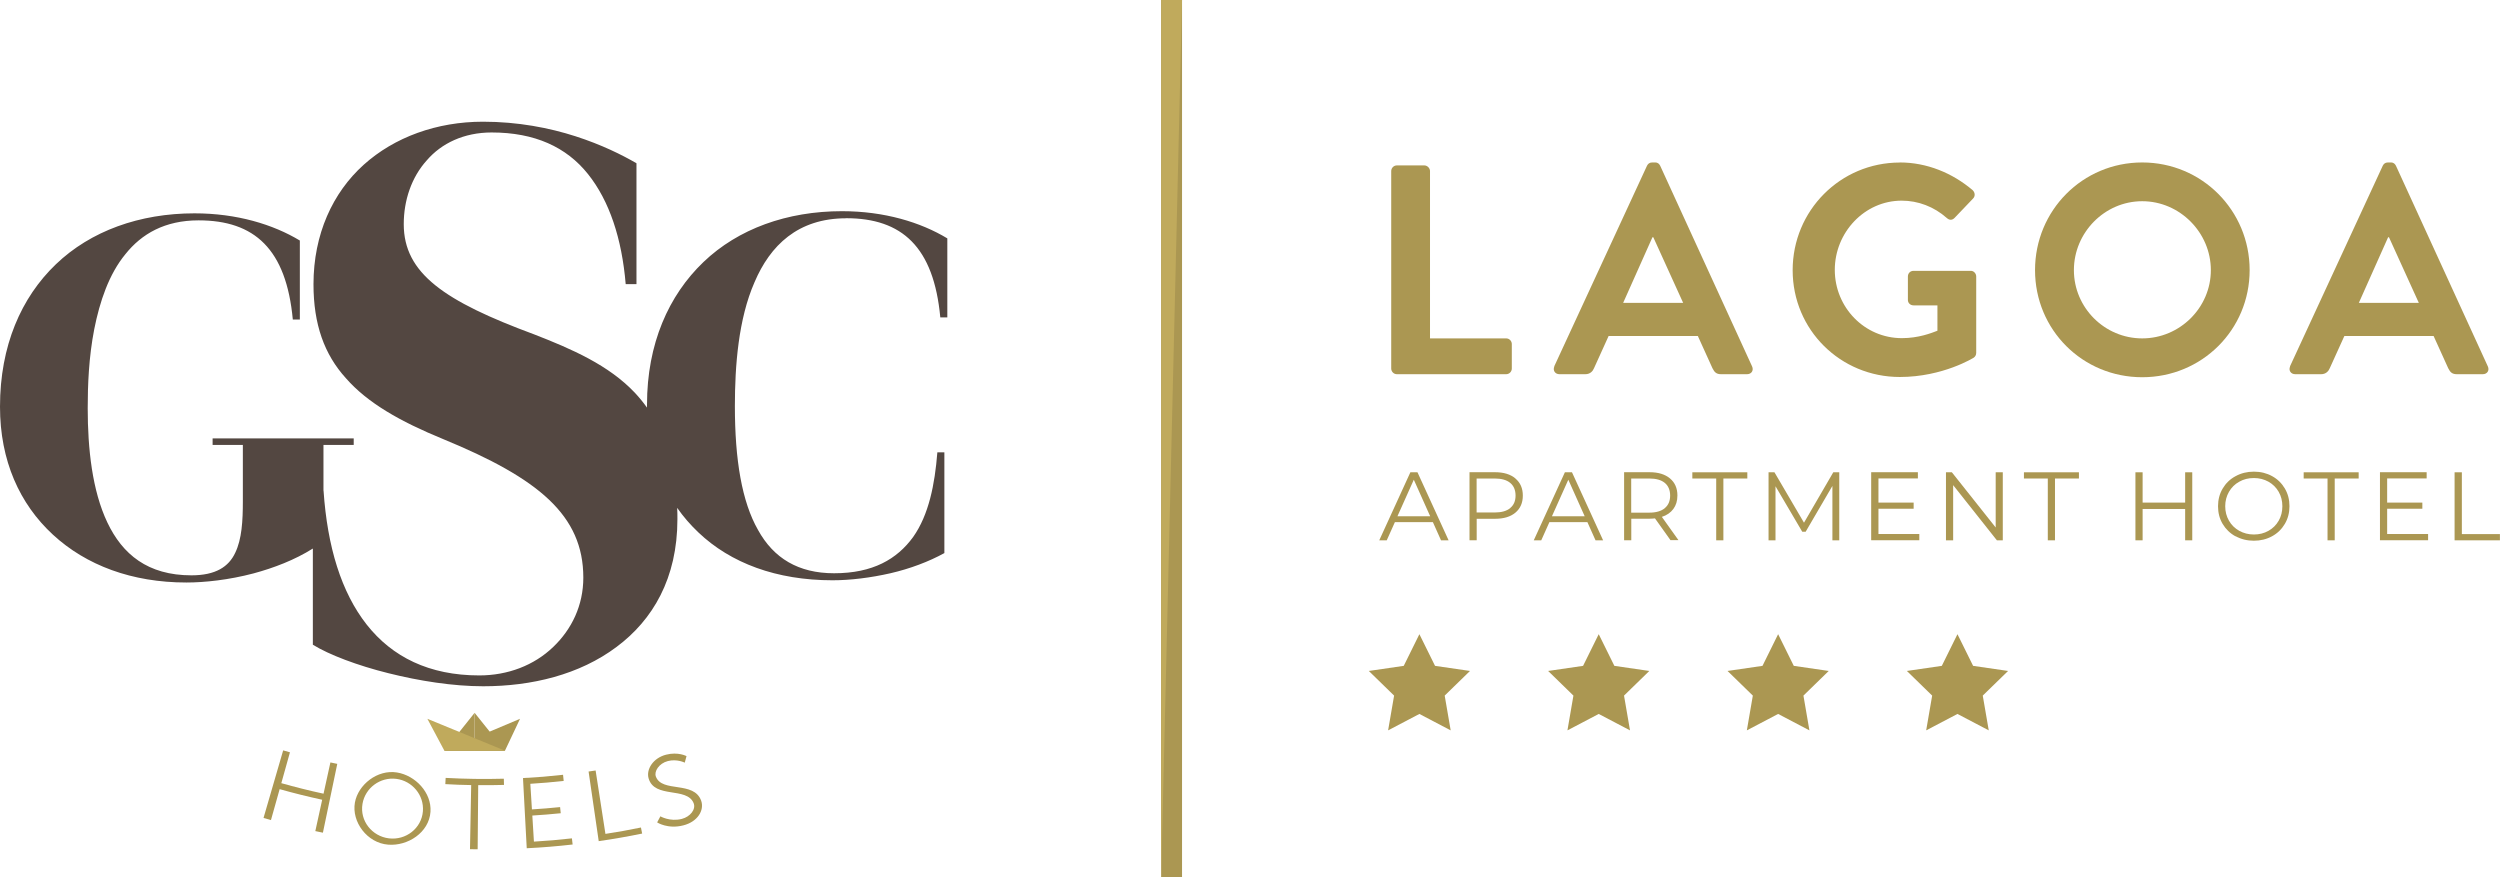 <svg xmlns="http://www.w3.org/2000/svg" width="570" height="200" viewBox="0 0 570 200" fill="none"><g clip-path="url(#clip0_14062_711)"><path d="M192.899 49.75C205.655 49.75 212.897 56.296 214.389 72.37H215.99V54.35C209.895 50.677 201.634 48.15 191.971 48.15C179.452 48.15 168.298 52.168 160.382 59.751C152.467 67.334 147.518 78.353 147.518 92.245C147.518 92.481 147.518 92.718 147.518 92.936C146.662 91.736 145.753 90.626 144.77 89.572C138.802 83.244 130.359 79.571 121.752 76.225C101.372 68.679 92.055 62.351 92.055 51.114C92.055 45.677 93.82 40.404 97.332 36.531C100.662 32.676 105.775 30.203 112.089 30.203C121.934 30.203 129.139 33.53 134.052 39.676C138.965 45.822 141.786 54.423 142.659 64.788H145.116V37.222C141.786 35.294 137.2 33.003 131.232 31.076C125.264 29.148 118.058 27.748 110.142 27.748C99.607 27.748 89.926 31.258 82.903 37.585C75.879 43.913 71.475 53.387 71.475 64.806C71.475 73.934 73.932 80.789 78.863 86.226C83.776 91.845 91.164 96.063 101.008 100.1C122.807 109.065 132.997 117.483 132.997 131.703C132.997 138.031 130.359 143.468 126.137 147.504C121.752 151.723 115.765 153.996 109.269 153.996C97.842 153.996 89.417 149.777 83.612 142.413C77.808 135.031 74.641 124.684 73.768 111.865H73.75V101.446H80.646V99.955H48.475V101.446H55.371V114.301C55.371 118.774 55.135 122.92 53.643 126.012C52.151 129.23 49.166 131.176 43.653 131.176C33.663 131.176 27.913 126.357 24.474 119.12C21.035 111.883 19.998 102.355 19.998 93.063C19.998 87.899 20.234 81.462 21.49 75.043C22.745 68.734 24.82 62.533 28.605 57.933C32.28 53.332 37.575 50.241 45.273 50.241C58.028 50.241 65.27 56.787 66.762 72.861H68.364V54.841C62.268 51.168 54.007 48.641 44.344 48.641C31.825 48.641 20.671 52.659 12.756 60.242C4.84 67.824 0 78.825 0 92.736C0 105.028 4.476 114.901 12.064 121.902C19.652 128.903 30.097 132.812 42.507 132.812C46.637 132.812 52.151 132.23 57.791 130.739C62.377 129.503 67.181 127.684 71.33 125.066V146.995C75.023 149.286 81.52 151.741 88.543 153.487C95.567 155.251 103.301 156.469 110.161 156.469C121.224 156.469 132.124 153.832 140.567 147.504C148.828 141.358 154.45 131.867 154.45 118.356C154.45 117.483 154.45 116.629 154.396 115.792C155.815 117.829 157.435 119.684 159.236 121.393C166.587 128.394 177.05 132.303 189.806 132.303C193.936 132.303 198.54 131.721 203.016 130.703C207.493 129.666 211.751 128.066 215.317 126.102V103.137H213.716C213.134 110.483 211.769 117.374 208.202 122.429C204.527 127.484 199.013 130.703 190.17 130.703C182.018 130.703 176.377 127.266 172.829 120.829C169.153 114.392 167.552 104.864 167.552 92.59C167.552 83.408 168.352 72.734 172.028 64.351C175.595 55.969 181.909 49.768 192.936 49.768L192.899 49.75Z" fill="#534741"></path><path d="M64.561 171.088C65.179 171.27 65.489 171.361 66.108 171.524C65.325 174.343 64.925 175.743 64.142 178.561C67.308 179.452 70.547 180.271 73.768 180.962C74.387 178.107 74.696 176.688 75.333 173.834C75.952 173.979 76.279 174.034 76.898 174.161C75.806 179.398 74.714 184.635 73.623 189.853C72.931 189.708 72.585 189.635 71.894 189.49C72.513 186.635 72.84 185.198 73.459 182.343C70.202 181.634 66.963 180.834 63.76 179.925C62.978 182.743 62.577 184.162 61.777 186.98C61.103 186.798 60.758 186.689 60.084 186.489C61.577 181.362 63.069 176.216 64.561 171.088Z" fill="#AB9752"></path><path d="M90.509 176.124C94.694 176.797 98.442 180.707 98.151 185.089C97.824 189.835 92.947 192.944 88.489 192.58C83.685 192.199 80.137 187.362 80.919 182.98C81.647 178.906 86.051 175.397 90.509 176.124ZM88.671 191.144C92.529 191.617 96.113 188.871 96.423 184.962C96.714 181.289 93.984 178.034 90.345 177.579C86.688 177.125 83.267 179.634 82.648 183.271C81.993 187.144 84.814 190.671 88.671 191.144Z" fill="#AB9752"></path><path d="M107.431 178.998C105.066 178.961 103.901 178.907 101.536 178.78C101.572 178.216 101.59 177.925 101.608 177.361C106.03 177.598 110.452 177.67 114.874 177.543C114.874 178.107 114.892 178.398 114.91 178.961C112.563 179.016 111.38 179.034 109.033 179.016C108.996 183.889 108.942 188.762 108.905 193.636C108.214 193.636 107.85 193.636 107.158 193.617C107.249 188.744 107.34 183.871 107.431 178.998Z" fill="#AB9752"></path><path d="M119.241 177.398C122.898 177.198 124.718 177.052 128.375 176.652C128.43 177.216 128.466 177.489 128.521 178.052C125.482 178.38 123.972 178.507 120.915 178.707C121.06 181.035 121.133 182.198 121.279 184.544C123.844 184.38 125.136 184.271 127.702 184.017C127.757 184.58 127.793 184.853 127.848 185.417C125.264 185.671 123.972 185.78 121.37 185.944C121.515 188.326 121.588 189.508 121.734 191.89C125.209 191.672 126.938 191.526 130.395 191.145C130.45 191.708 130.486 191.981 130.559 192.545C127.083 192.945 123.571 193.236 120.096 193.399C119.805 188.053 119.532 182.726 119.241 177.38V177.398Z" fill="#AB9752"></path><path d="M134.216 175.906C134.853 175.815 135.163 175.761 135.8 175.67C136.546 180.489 137.292 185.307 138.038 190.126C141.295 189.617 142.914 189.326 146.135 188.671C146.244 189.217 146.299 189.508 146.408 190.053C143.133 190.726 139.821 191.308 136.509 191.78C135.745 186.489 134.962 181.198 134.198 175.906H134.216Z" fill="#AB9752"></path><path d="M150.538 186.107C150.538 186.107 152.74 187.416 155.469 186.707C157.362 186.216 158.727 184.525 158.144 183.107C156.598 179.343 149.228 182.143 147.882 177.47C147.281 175.397 148.937 172.815 151.867 172.069C154.614 171.36 156.525 172.397 156.525 172.397C156.361 172.997 156.288 173.288 156.125 173.888C156.125 173.888 154.359 172.979 152.267 173.524C150.229 174.051 149.101 175.888 149.537 177.052C150.939 180.816 158.235 177.961 159.873 182.579C160.619 184.725 159.09 187.344 155.815 188.18C152.249 189.107 149.829 187.507 149.829 187.507C150.12 186.943 150.265 186.671 150.575 186.107H150.538Z" fill="#AB9752"></path><path d="M101.317 171.161H108.214V162.523L101.317 171.161Z" fill="#AB9752"></path><path d="M108.214 162.523V171.161H115.128L108.214 162.523Z" fill="#AB9752"></path><path d="M118.568 163.887L115.128 171.16H101.317L118.568 163.887Z" fill="#AB9752"></path><path d="M115.128 171.16L97.441 163.887L101.317 171.16H115.128Z" fill="#C0AA5C"></path><path d="M317.198 39.004C317.198 38.331 317.744 37.713 318.49 37.713H324.75C325.423 37.713 326.042 38.331 326.042 39.004V77.153H343.401C344.147 77.153 344.693 77.771 344.693 78.444V84.026C344.693 84.699 344.147 85.317 343.401 85.317H318.49C317.744 85.317 317.198 84.699 317.198 84.026V39.004Z" fill="#AB9752"></path><path d="M354.355 83.553L375.518 37.786C375.718 37.386 376.063 37.04 376.682 37.04H377.355C378.029 37.04 378.302 37.386 378.52 37.786L399.482 83.553C399.882 84.444 399.355 85.317 398.318 85.317H392.404C391.385 85.317 390.912 84.917 390.439 83.953L387.109 76.607H366.765L363.435 83.953C363.162 84.626 362.544 85.317 361.47 85.317H355.556C354.537 85.317 353.991 84.426 354.392 83.553H354.355ZM383.761 69.061L376.955 54.096H376.755L370.077 69.061H383.761Z" fill="#AB9752"></path><path d="M433.163 37.04C439.295 37.04 445.136 39.422 449.776 43.368C450.322 43.913 450.395 44.732 449.849 45.277L445.628 49.696C445.082 50.241 444.463 50.241 443.863 49.696C440.933 47.114 437.33 45.75 433.582 45.75C425.084 45.75 418.333 53.023 418.333 61.533C418.333 70.043 425.066 77.098 433.636 77.098C437.439 77.098 440.369 75.934 441.734 75.407V69.625H436.293C435.547 69.625 435.001 69.079 435.001 68.406V63.042C435.001 62.297 435.547 61.751 436.293 61.751H449.358C450.031 61.751 450.577 62.37 450.577 63.042V80.444C450.577 80.99 450.304 81.335 450.031 81.535C450.031 81.535 443.026 85.954 433.163 85.954C419.625 85.954 408.726 75.207 408.726 61.606C408.726 48.005 419.607 37.058 433.163 37.058V37.04Z" fill="#AB9752"></path><path d="M488.425 37.04C502.036 37.04 512.918 47.986 512.918 61.588C512.918 75.189 502.036 86.008 488.425 86.008C474.815 86.008 463.988 75.189 463.988 61.588C463.988 47.986 474.815 37.04 488.425 37.04ZM488.425 77.153C496.996 77.153 504.074 70.152 504.074 61.588C504.074 53.023 496.996 45.877 488.425 45.877C479.855 45.877 472.849 53.023 472.849 61.588C472.849 70.152 479.855 77.153 488.425 77.153Z" fill="#AB9752"></path><path d="M522.107 83.553L543.27 37.786C543.47 37.386 543.815 37.04 544.434 37.04H545.107C545.781 37.04 546.054 37.386 546.272 37.786L567.234 83.553C567.634 84.444 567.107 85.317 566.07 85.317H560.156C559.137 85.317 558.664 84.917 558.191 83.953L554.861 76.607H534.517L531.187 83.953C530.914 84.626 530.296 85.317 529.222 85.317H523.308C522.289 85.317 521.743 84.426 522.144 83.553H522.107ZM551.494 69.061L544.689 54.096H544.489L537.811 69.061H551.494Z" fill="#AB9752"></path><path d="M326.678 119.047H318.035L316.179 123.193H314.469L321.565 107.683H323.185L330.281 123.193H328.553L326.697 119.047H326.678ZM326.078 117.702L322.348 109.374L318.618 117.702H326.06H326.078Z" fill="#AB9752"></path><path d="M345.512 109.101C346.64 110.046 347.204 111.337 347.204 112.992C347.204 114.647 346.64 115.938 345.512 116.883C344.384 117.829 342.837 118.283 340.853 118.283H336.686V123.175H335.049V107.664H340.853C342.837 107.664 344.384 108.137 345.512 109.082V109.101ZM344.329 115.828C345.148 115.156 345.548 114.21 345.548 112.992C345.548 111.774 345.148 110.773 344.329 110.101C343.51 109.428 342.346 109.101 340.799 109.101H336.668V116.847H340.799C342.327 116.847 343.51 116.519 344.329 115.847V115.828Z" fill="#AB9752"></path><path d="M361.907 119.047H353.263L351.407 123.193H349.697L356.793 107.683H358.413L365.509 123.193H363.781L361.925 119.047H361.907ZM361.306 117.702L357.576 109.374L353.846 117.702H361.288H361.306Z" fill="#AB9752"></path><path d="M380.885 123.175L377.337 118.192C376.937 118.229 376.518 118.265 376.1 118.265H371.933V123.175H370.295V107.664H376.1C378.083 107.664 379.63 108.137 380.758 109.082C381.886 110.028 382.45 111.319 382.45 112.974C382.45 114.192 382.141 115.21 381.522 116.047C380.903 116.883 380.03 117.483 378.902 117.847L382.687 123.156H380.885V123.175ZM379.575 115.847C380.394 115.174 380.794 114.21 380.794 112.992C380.794 111.774 380.394 110.773 379.575 110.101C378.756 109.428 377.592 109.101 376.045 109.101H371.914V116.883H376.045C377.573 116.883 378.756 116.538 379.575 115.865V115.847Z" fill="#AB9752"></path><path d="M391.312 109.101H385.853V107.683H398.39V109.101H392.931V123.193H391.294V109.101H391.312Z" fill="#AB9752"></path><path d="M419.352 107.683V123.193H417.788V110.792L411.692 121.229H410.909L404.814 110.865V123.193H403.23V107.683H404.577L411.31 119.175L417.988 107.683H419.334H419.352Z" fill="#AB9752"></path><path d="M437.603 121.756V123.175H426.631V107.664H437.276V109.082H428.287V114.592H436.311V115.992H428.287V121.756H437.621H437.603Z" fill="#AB9752"></path><path d="M456.636 107.683V123.193H455.29L445.318 110.61V123.193H443.681V107.683H445.027L455.017 120.266V107.683H456.636Z" fill="#AB9752"></path><path d="M466.917 109.101H461.458V107.683H473.996V109.101H468.537V123.193H466.899V109.101H466.917Z" fill="#AB9752"></path><path d="M499.835 107.683V123.193H498.215V116.047H488.517V123.193H486.879V107.683H488.517V114.592H498.215V107.683H499.835Z" fill="#AB9752"></path><path d="M509.697 122.284C508.442 121.593 507.477 120.647 506.768 119.465C506.058 118.265 505.712 116.92 505.712 115.429C505.712 113.938 506.058 112.592 506.768 111.392C507.477 110.192 508.442 109.246 509.697 108.574C510.953 107.883 512.336 107.537 513.883 107.537C515.429 107.537 516.812 107.883 518.031 108.555C519.269 109.228 520.233 110.174 520.943 111.374C521.652 112.574 521.998 113.92 521.998 115.411C521.998 116.902 521.652 118.247 520.943 119.447C520.233 120.647 519.269 121.593 518.031 122.266C516.794 122.939 515.411 123.284 513.883 123.284C512.354 123.284 510.953 122.939 509.697 122.248V122.284ZM517.212 121.029C518.195 120.484 518.977 119.702 519.542 118.72C520.106 117.738 520.379 116.647 520.379 115.429C520.379 114.21 520.106 113.119 519.542 112.138C518.977 111.156 518.213 110.392 517.212 109.828C516.23 109.283 515.12 108.992 513.883 108.992C512.645 108.992 511.535 109.265 510.553 109.828C509.552 110.374 508.769 111.156 508.205 112.138C507.641 113.119 507.35 114.21 507.35 115.429C507.35 116.647 507.641 117.738 508.205 118.72C508.769 119.702 509.552 120.466 510.553 121.029C511.553 121.575 512.663 121.866 513.883 121.866C515.102 121.866 516.212 121.593 517.212 121.029Z" fill="#AB9752"></path><path d="M530.696 109.101H525.237V107.683H537.774V109.101H532.315V123.193H530.678V109.101H530.696Z" fill="#AB9752"></path><path d="M553.605 121.756V123.175H542.632V107.664H553.277V109.082H544.27V114.592H552.295V115.992H544.27V121.756H553.605Z" fill="#AB9752"></path><path d="M559.664 107.683H561.302V121.775H569.981V123.193H559.646V107.683H559.664Z" fill="#AB9752"></path><path d="M269.506 200V0L264.738 0V200H269.506Z" fill="#AB9752"></path><path d="M264.738 200V0H269.506L264.738 200Z" fill="#C0AA5C"></path><path d="M323.622 144.595L327.188 151.814L335.158 152.977L329.39 158.596L330.755 166.524L323.622 162.778L316.489 166.524L317.854 158.596L312.085 152.977L320.055 151.814L323.622 144.595Z" fill="#AB9752"></path><path d="M364.509 144.595L368.075 151.814L376.045 152.977L370.277 158.596L371.642 166.524L364.509 162.778L357.376 166.524L358.74 158.596L352.972 152.977L360.942 151.814L364.509 144.595Z" fill="#AB9752"></path><path d="M405.414 144.595L408.981 151.814L416.951 152.977L411.183 158.596L412.547 166.524L405.414 162.778L398.281 166.524L399.646 158.596L393.878 152.977L401.848 151.814L405.414 144.595Z" fill="#AB9752"></path><path d="M446.301 144.595L449.868 151.814L457.838 152.977L452.069 158.596L453.434 166.524L446.301 162.778L439.168 166.524L440.533 158.596L434.765 152.977L442.735 151.814L446.301 144.595Z" fill="#AB9752"></path></g><defs><clipPath id="clip0_14062_711"><rect width="570" height="200" fill="white"></rect></clipPath></defs></svg>